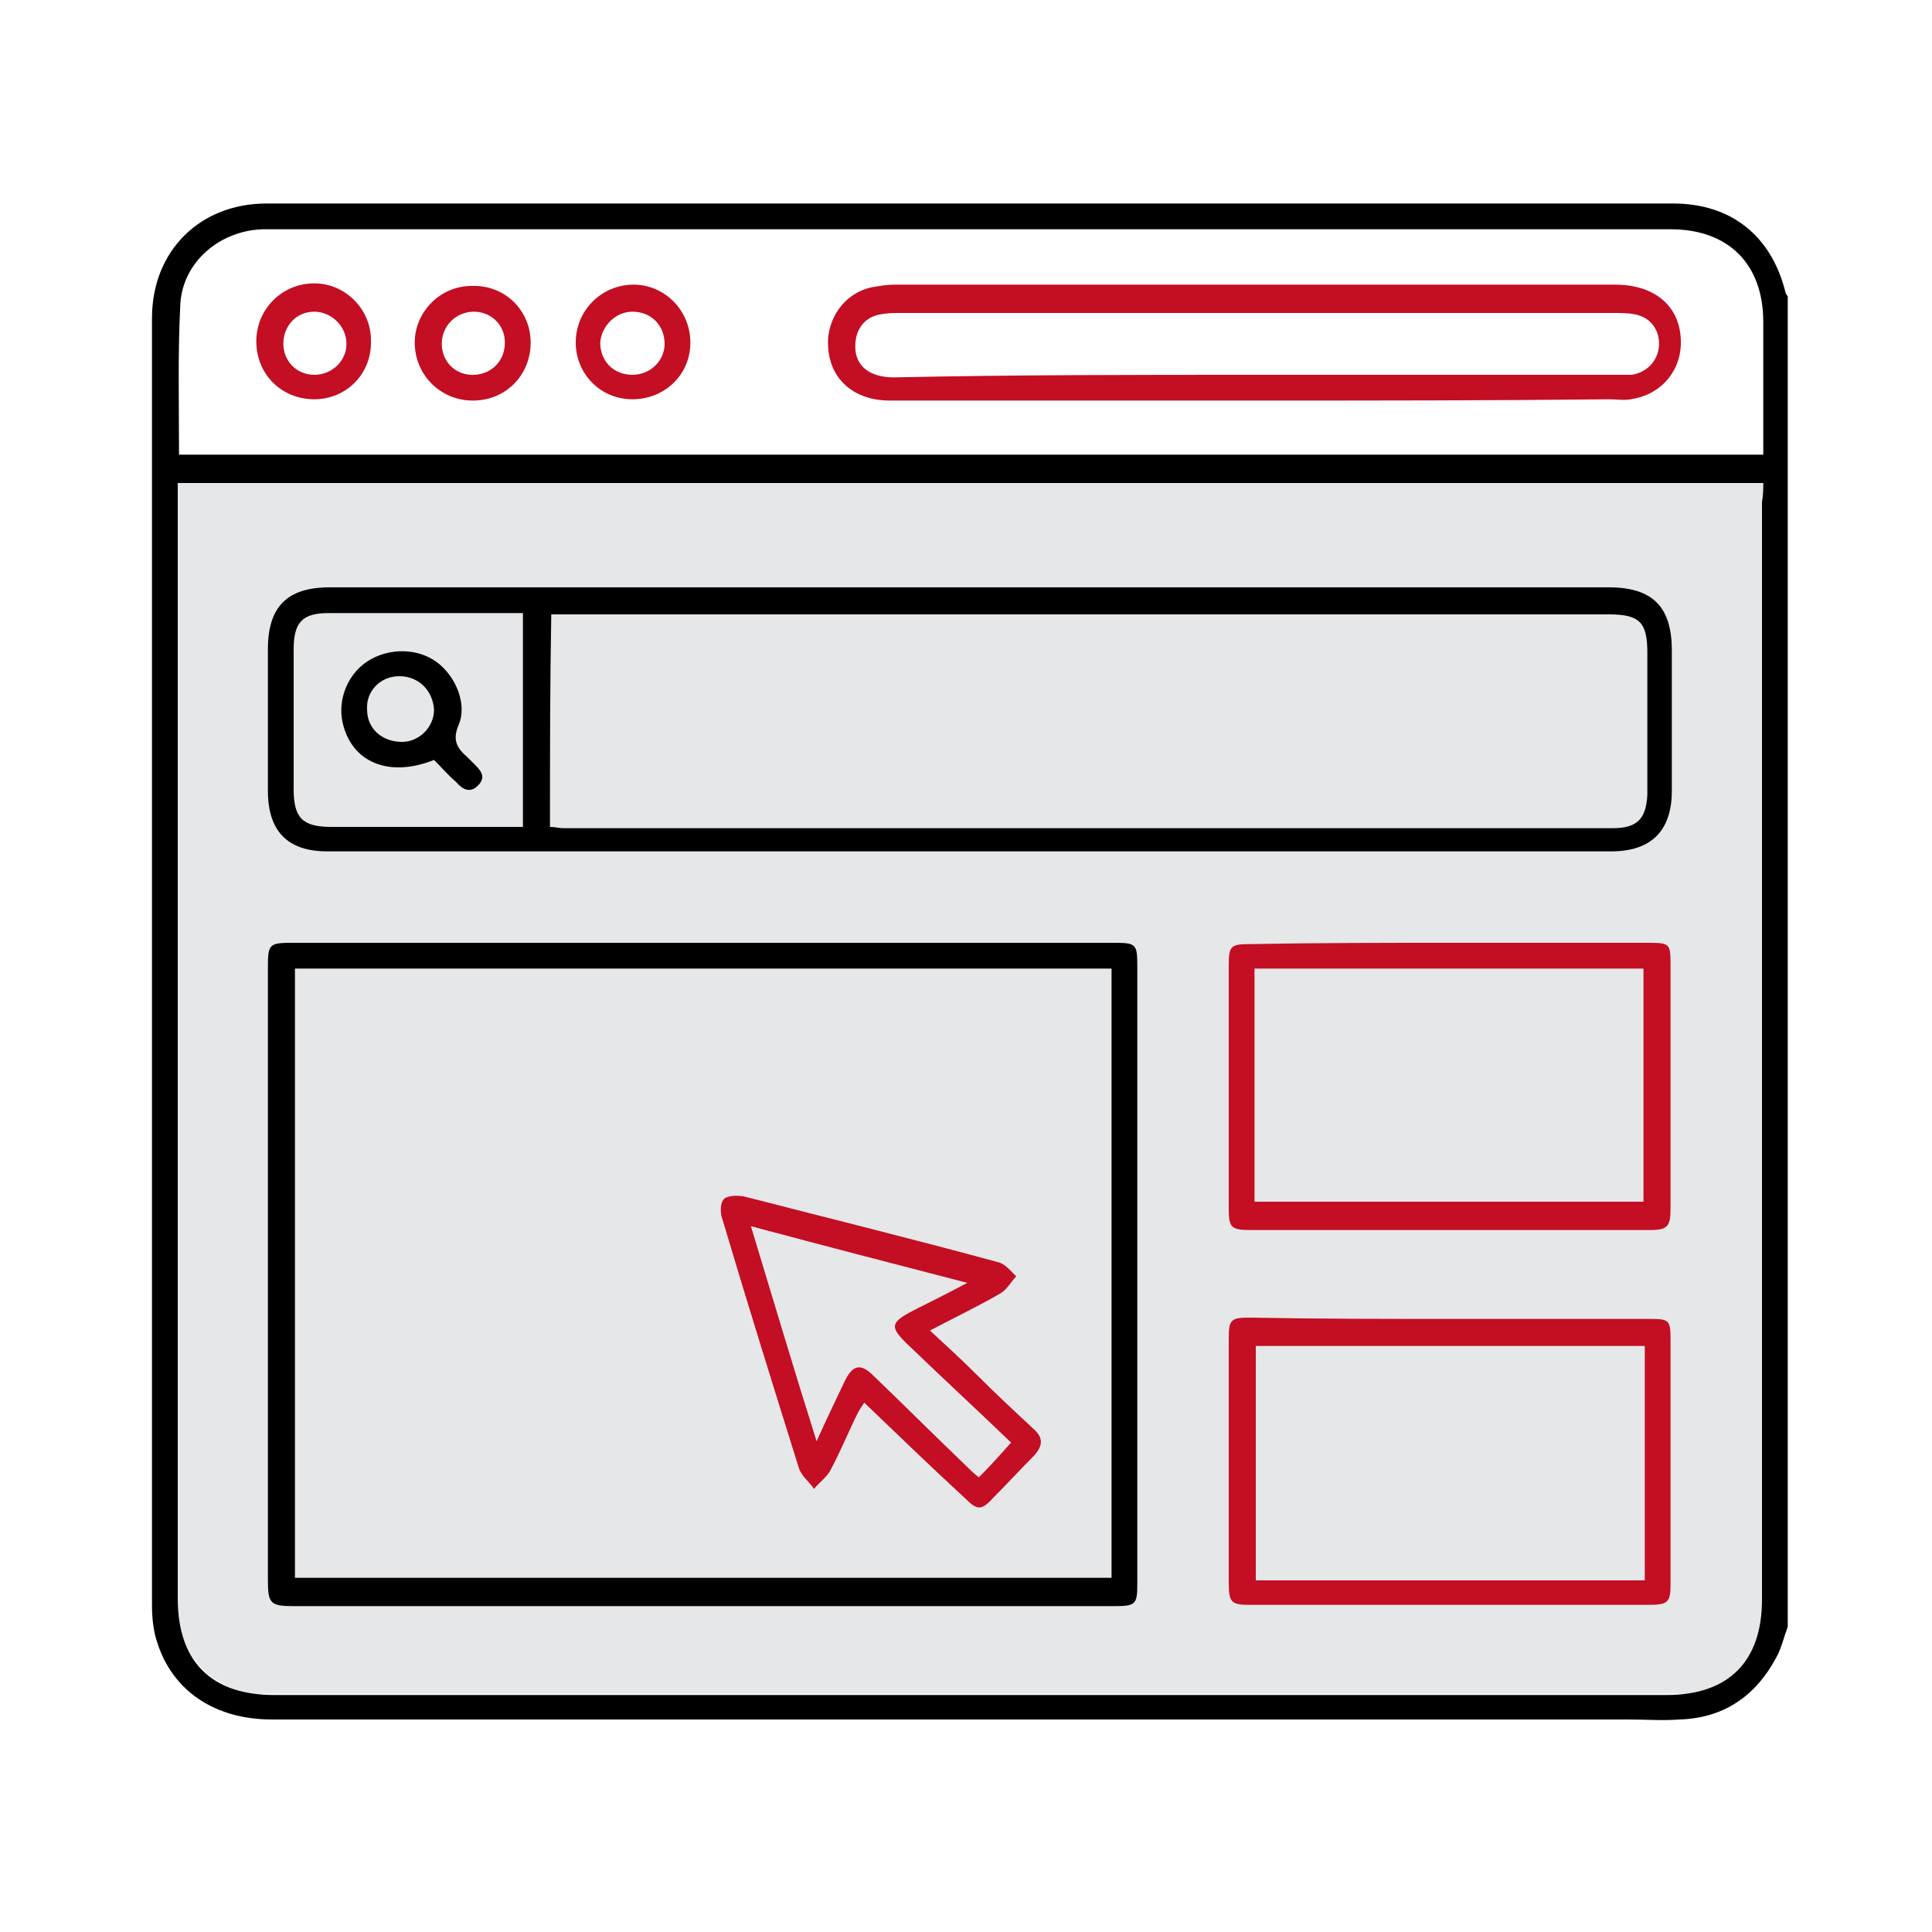 <?xml version="1.0" encoding="utf-8"?>
<!-- Generator: Adobe Illustrator 24.2.0, SVG Export Plug-In . SVG Version: 6.00 Build 0)  -->
<svg version="1.1" id="圖層_1" xmlns="http://www.w3.org/2000/svg" xmlns:xlink="http://www.w3.org/1999/xlink" x="0px" y="0px"
	 viewBox="0 0 150 150" style="enable-background:new 0 0 150 150;" xml:space="preserve">
<style type="text/css">
	.st0{fill:#E6E7E8;}
	.st1{fill:#C30E23;}
</style>
<path class="st0" d="M132.2,131.5H20.4c-3.7,0-6.6-3-6.6-6.6V37.5h123.1v89.4C136.9,129.4,134.8,131.5,132.2,131.5z"/>
<path d="M138.8,126.3c-0.3,0.8-0.5,1.7-0.9,2.4c-1.6,3-4.1,4.7-7.5,4.8c-1.3,0.1-2.7,0-4,0c-35.1,0-70.2,0-105.3,0
	c-4.4,0-7.7-2.2-8.9-6c-0.3-0.9-0.4-1.9-0.4-2.9c0-33.3,0-66.6,0-99.9c0-5.2,3.7-8.9,8.9-8.9c36.4,0,72.8,0,109.2,0
	c4.5,0,7.6,2.5,8.7,6.8c0,0.1,0.1,0.3,0.2,0.4C138.8,57.5,138.8,91.9,138.8,126.3z M136.9,37.5c-41.1,0-82,0-123.1,0
	c0,0.5,0,1,0,1.5c0,28.4,0,56.7,0,85.1c0,4.9,2.6,7.5,7.5,7.5c36,0,72.1,0,108.1,0c4.8,0,7.4-2.6,7.4-7.4c0-28.4,0-56.8,0-85.2
	C136.9,38.4,136.9,38,136.9,37.5z M136.9,35.3c0-1.6,0-3.2,0-4.7c0-1.9,0-3.7,0-5.6c0-4.5-2.7-7.2-7.2-7.2c-36.2,0-72.4,0-108.6,0
	c-0.3,0-0.5,0-0.7,0c-3.3,0.1-6.2,2.5-6.4,5.8c-0.2,3.9-0.1,7.8-0.1,11.7C54.9,35.3,95.8,35.3,136.9,35.3z"/>
<path d="M75.3,45.6c16.5,0,33.1,0,49.6,0c3.4,0,4.9,1.5,4.9,4.9c0,3.6,0,7.3,0,10.9c0,3.1-1.6,4.7-4.7,4.7c-33.2,0-66.5,0-99.7,0
	c-3.1,0-4.6-1.6-4.6-4.7c0-3.7,0-7.4,0-11c0-3.3,1.5-4.8,4.8-4.8C42.2,45.6,58.8,45.6,75.3,45.6z M42.7,64.2c0.4,0,0.7,0.1,1,0.1
	c27.2,0,54.3,0,81.5,0c1.9,0,2.6-0.7,2.7-2.6c0-3.7,0-7.4,0-11c0-2.4-0.6-3-3-3c-26.9,0-53.8,0-80.7,0c-0.4,0-0.9,0-1.4,0
	C42.7,53.2,42.7,58.6,42.7,64.2z M40.6,47.6c-0.5,0-0.8,0-1.2,0c-4.6,0-9.3,0-13.9,0c-2,0-2.7,0.7-2.7,2.8c0,3.6,0,7.3,0,10.9
	c0,2.2,0.7,2.9,2.9,2.9c4.5,0,9.1,0,13.6,0c0.4,0,0.8,0,1.3,0C40.6,58.6,40.6,53.2,40.6,47.6z"/>
<path d="M54.6,73.2c10.6,0,21.3,0,31.9,0c1.7,0,1.8,0.1,1.8,1.8c0,16,0,31.9,0,47.9c0,1.7-0.1,1.8-1.9,1.8c-21.2,0-42.4,0-63.6,0
	c-1.8,0-2-0.2-2-2c0-15.9,0-31.8,0-47.6c0-1.8,0.1-1.9,1.9-1.9C33.4,73.2,44,73.2,54.6,73.2z M22.9,122.5c21.2,0,42.3,0,63.4,0
	c0-15.8,0-31.5,0-47.3c-21.2,0-42.3,0-63.4,0C22.9,91,22.9,106.7,22.9,122.5z"/>
<path class="st1" d="M112.6,73.2c5.2,0,10.3,0,15.5,0c1.5,0,1.6,0.1,1.6,1.6c0,6.3,0,12.7,0,19c0,1.4-0.2,1.7-1.6,1.7
	c-10.3,0-20.7,0-31,0c-1.5,0-1.7-0.2-1.7-1.6c0-6.3,0-12.7,0-19c0-1.5,0.2-1.6,1.7-1.6C102.2,73.2,107.4,73.2,112.6,73.2z
	 M127.6,93.3c0-6.1,0-12.1,0-18.1c-10.1,0-20.1,0-30.2,0c0,6.1,0,12.1,0,18.1C107.6,93.3,117.6,93.3,127.6,93.3z"/>
<path class="st1" d="M112.6,102.4c5.2,0,10.3,0,15.5,0c1.5,0,1.6,0.1,1.6,1.6c0,6.3,0,12.7,0,19c0,1.4-0.2,1.6-1.7,1.6
	c-10.3,0-20.7,0-31,0c-1.4,0-1.6-0.2-1.6-1.7c0-6.3,0-12.7,0-19c0-1.5,0.2-1.6,1.7-1.6C102.2,102.4,107.4,102.4,112.6,102.4z
	 M97.5,104.5c0,6.1,0,12.1,0,18.2c10.1,0,20.1,0,30.2,0c0-6.1,0-12.1,0-18.2C117.6,104.5,107.6,104.5,97.5,104.5z"/>
<path class="st1" d="M97.4,31.1c-9.4,0-18.8,0-28.3,0c-3.1,0-5-2-4.8-4.9c0.2-1.9,1.5-3.5,3.4-3.9c0.6-0.1,1.2-0.2,1.7-0.2
	c18.7,0,37.4,0,56,0c3.2,0,5.2,1.8,5.1,4.7c-0.1,2.2-1.7,3.9-3.9,4.2c-0.5,0.1-1.1,0-1.6,0C115.9,31.1,106.7,31.1,97.4,31.1z
	 M97.5,29.1c9.2,0,18.4,0,27.7,0c0.5,0,1,0,1.5,0c1.2-0.2,2-1.1,2.1-2.2c0.1-1.3-0.7-2.3-1.9-2.5c-0.5-0.1-1.1-0.1-1.6-0.1
	c-18.5,0-36.9,0-55.4,0c-0.5,0-1,0-1.5,0.1c-1.3,0.2-2,1.2-2,2.5c0,1.5,1.1,2.4,3,2.4C78.7,29.1,88.1,29.1,97.5,29.1z"/>
<path class="st1" d="M24.4,31c-2.5,0-4.5-1.9-4.5-4.5c0-2.5,2-4.5,4.5-4.5c2.4,0,4.4,2,4.4,4.4C28.9,29,26.9,31,24.4,31z M24.4,29.1
	c1.4,0,2.5-1.1,2.5-2.4c0-1.4-1.2-2.5-2.5-2.5c-1.4,0-2.4,1.1-2.4,2.5C22,28,23,29.1,24.4,29.1z"/>
<path class="st1" d="M41.2,26.6c0,2.5-1.9,4.5-4.5,4.5c-2.5,0-4.5-2-4.5-4.5c0-2.4,2-4.4,4.4-4.4C39.2,22.1,41.2,24.1,41.2,26.6z
	 M39.2,26.6c0-1.4-1.1-2.4-2.4-2.4c-1.4,0-2.5,1.1-2.5,2.5c0,1.4,1.1,2.5,2.6,2.4C38.2,29,39.2,28,39.2,26.6z"/>
<path class="st1" d="M53.6,26.6c0,2.5-2,4.4-4.5,4.4c-2.5,0-4.4-2-4.4-4.4c0-2.5,2-4.5,4.5-4.5C51.6,22.1,53.6,24.1,53.6,26.6z
	 M51.6,26.7c0-1.4-1-2.5-2.5-2.5c-1.3,0-2.4,1.1-2.5,2.4c0,1.4,1,2.5,2.5,2.5C50.5,29.1,51.6,28,51.6,26.7z"/>
<path d="M33.7,59c-3.5,1.4-6.4,0.2-7.1-2.9c-0.4-1.8,0.4-3.8,2-4.8c1.6-1,3.8-1,5.3,0.1s2.4,3.3,1.7,4.9c-0.5,1.2-0.1,1.8,0.7,2.5
	c0.2,0.2,0.3,0.3,0.5,0.5c0.5,0.5,1,1,0.3,1.7c-0.6,0.6-1.2,0.3-1.7-0.3C34.8,60.2,34.3,59.6,33.7,59z M31,52.5
	c-1.5,0-2.6,1.2-2.5,2.6c0,1.5,1.2,2.5,2.7,2.5c1.4,0,2.5-1.2,2.5-2.5C33.6,53.6,32.5,52.5,31,52.5z"/>
<path class="st1" d="M72.2,103.3c1.3,1.2,2.5,2.3,3.7,3.5c1.4,1.4,2.9,2.8,4.3,4.1c0.8,0.7,0.8,1.3,0.1,2.1
	c-1.1,1.1-2.1,2.2-3.1,3.2c-1,1.1-1.3,1.1-2.3,0.1c-2.6-2.4-5.2-4.9-7.8-7.4c-0.2,0.3-0.4,0.6-0.5,0.8c-0.7,1.4-1.3,2.9-2.1,4.4
	c-0.3,0.6-0.9,1-1.3,1.5c-0.4-0.6-1-1-1.2-1.7c-2-6.4-4-12.8-5.9-19.2c-0.2-0.5-0.2-1.3,0.1-1.6c0.3-0.3,1.1-0.3,1.6-0.2
	c6.6,1.7,13.1,3.3,19.7,5.1c0.5,0.1,1,0.7,1.4,1.1c-0.4,0.4-0.7,1-1.2,1.3C75.8,101.5,74.1,102.3,72.2,103.3z M58.3,95.2
	c1.7,5.6,3.3,11,5.1,16.7c0.8-1.8,1.5-3.2,2.2-4.7c0.6-1.2,1.2-1.4,2.2-0.4c2.4,2.3,4.8,4.7,7.2,7c0.3,0.3,0.6,0.6,1,0.9
	c0.9-0.9,1.7-1.8,2.5-2.7c-2.6-2.5-5.2-4.9-7.8-7.4c-1.7-1.6-1.7-1.9,0.5-3c1.2-0.6,2.4-1.2,3.9-2C69.3,98.1,63.9,96.7,58.3,95.2z"
	/>
</svg>
